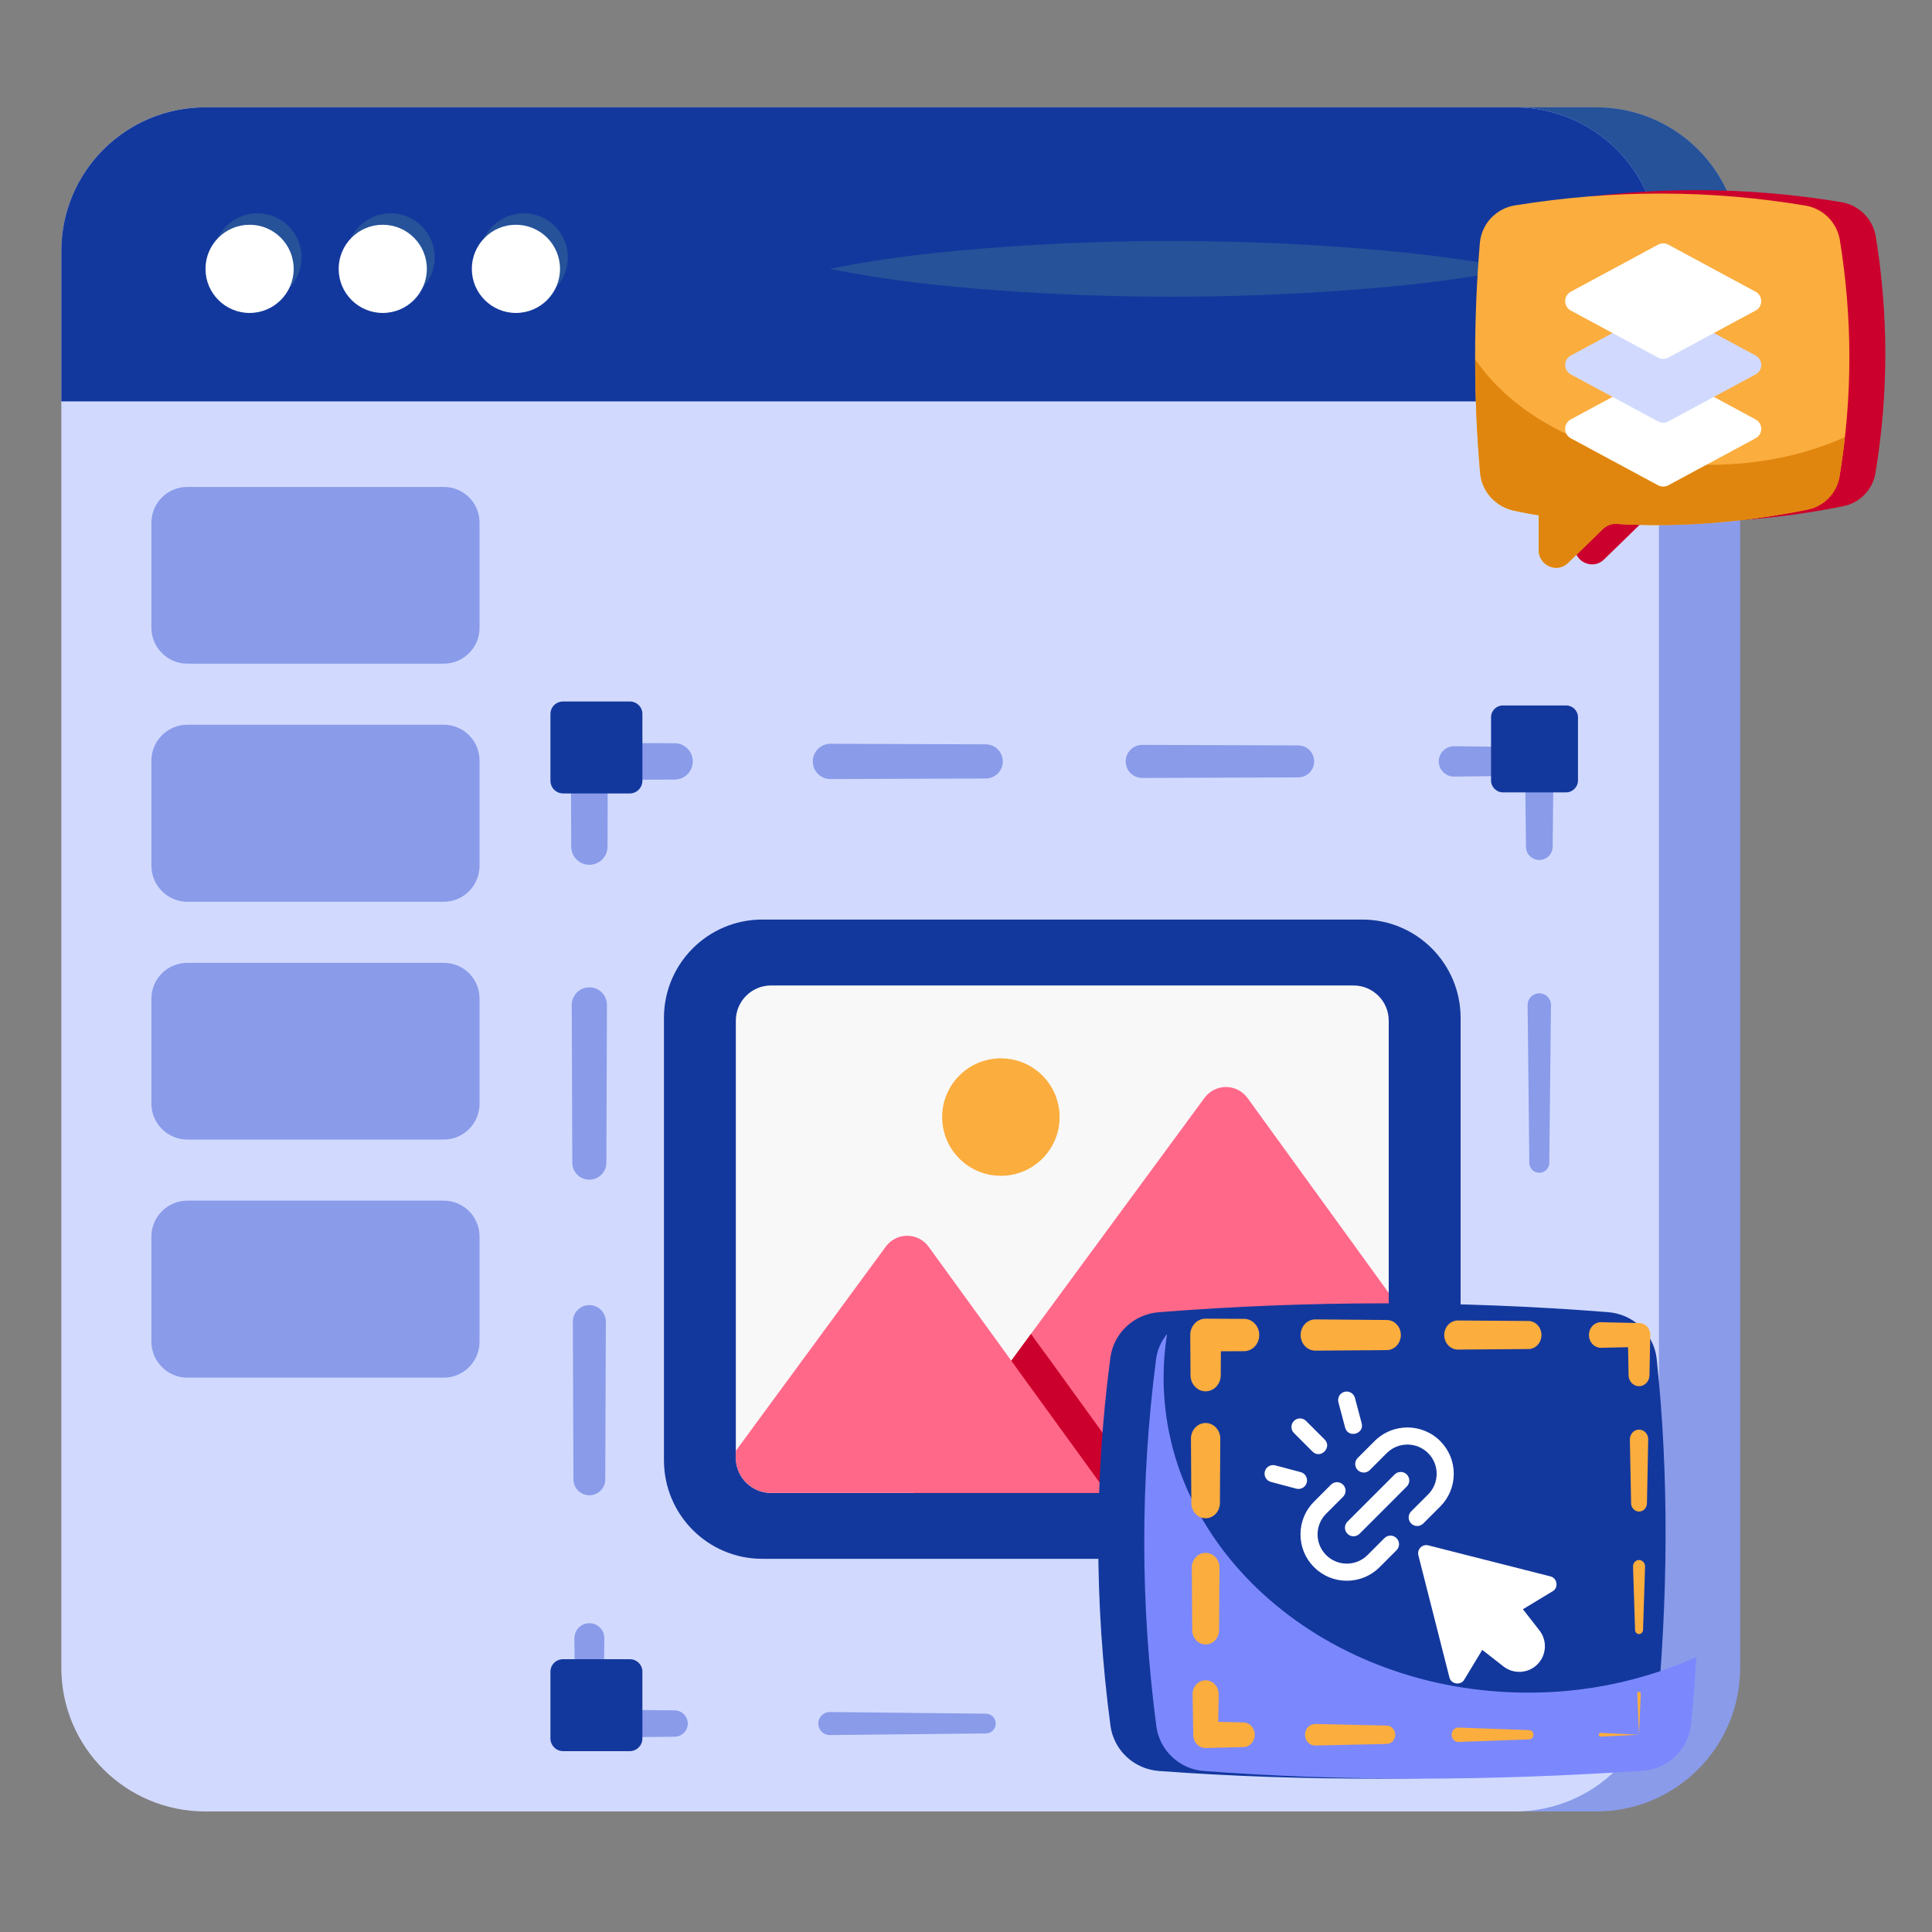 <svg xmlns="http://www.w3.org/2000/svg" width="126" height="126" viewBox="0 0 126 126" fill="none"><rect x="0" y="0" width="126" height="126" fill="#808080" stroke="none"/><path d="M113.488 16.376V108.764C113.488 113.954 109.282 118.139 104.113 118.139H18.692C13.504 118.139 9.298 113.954 9.298 108.764V16.376C9.298 11.19 13.504 7 18.692 7H104.113C106.599 7 108.984 7.988 110.742 9.746C112.501 11.505 113.488 13.889 113.488 16.376Z" fill="#8A9BEA"></path><path d="M113.488 16.376V26.178H9.298V16.376C9.298 11.19 13.504 7 18.692 7H104.113C105.344 7 106.563 7.243 107.701 7.714C108.838 8.185 109.872 8.876 110.742 9.746C111.613 10.617 112.304 11.65 112.775 12.788C113.246 13.925 113.488 15.145 113.488 16.376Z" fill="#255299"></path><path d="M108.191 16.376V108.764C108.191 113.954 103.966 118.139 98.796 118.139H13.394C8.206 118.139 4 113.954 4 108.764V16.376C4 11.19 8.206 7 13.394 7H98.796C103.966 7 108.191 11.19 108.191 16.376Z" fill="#D1DAFE"></path><path d="M100.52 106.846L100.39 112.405L94.831 112.535C94.814 112.535 94.797 112.532 94.781 112.526C94.765 112.52 94.751 112.51 94.739 112.499C94.726 112.487 94.716 112.473 94.71 112.457C94.703 112.441 94.699 112.425 94.699 112.408C94.698 112.391 94.701 112.374 94.707 112.358C94.714 112.342 94.723 112.327 94.735 112.315C94.746 112.303 94.761 112.293 94.776 112.286C94.792 112.279 94.809 112.275 94.826 112.275H94.831L100.39 112.405L100.26 106.846C100.26 106.812 100.273 106.779 100.296 106.754C100.32 106.73 100.352 106.715 100.386 106.714C100.459 106.713 100.518 106.77 100.52 106.84V106.846ZM84.664 112.725L74.497 112.901C74.365 112.904 74.239 112.854 74.144 112.763C74.049 112.672 73.995 112.546 73.992 112.415C73.99 112.284 74.04 112.156 74.131 112.062C74.222 111.967 74.347 111.913 74.478 111.91H74.497L84.664 112.086C84.749 112.086 84.83 112.12 84.89 112.18C84.95 112.24 84.984 112.321 84.984 112.406C84.984 112.491 84.95 112.572 84.89 112.632C84.83 112.692 84.749 112.725 84.664 112.725ZM64.328 113.05L54.163 113.157C54.061 113.163 53.959 113.149 53.863 113.114C53.768 113.08 53.68 113.026 53.605 112.957C53.531 112.887 53.471 112.803 53.43 112.71C53.389 112.617 53.367 112.516 53.366 112.414C53.365 112.313 53.384 112.212 53.423 112.118C53.462 112.023 53.52 111.938 53.593 111.867C53.666 111.796 53.753 111.741 53.848 111.704C53.943 111.667 54.044 111.651 54.146 111.654H54.163L64.33 111.762C64.495 111.771 64.65 111.842 64.763 111.962C64.877 112.082 64.94 112.241 64.94 112.406C64.94 112.571 64.877 112.73 64.763 112.849C64.65 112.969 64.493 113.041 64.328 113.05ZM43.996 113.265L38.437 113.324C38.318 113.325 38.199 113.303 38.088 113.259C37.977 113.214 37.876 113.149 37.791 113.065C37.706 112.982 37.638 112.882 37.591 112.772C37.544 112.663 37.519 112.545 37.518 112.425V112.407L37.46 106.848C37.459 106.72 37.483 106.592 37.531 106.473C37.578 106.354 37.649 106.246 37.739 106.154C37.828 106.062 37.935 105.989 38.053 105.939C38.171 105.888 38.297 105.862 38.426 105.86C38.554 105.859 38.681 105.883 38.8 105.93C38.919 105.978 39.028 106.049 39.12 106.138C39.211 106.228 39.284 106.335 39.335 106.453C39.385 106.571 39.412 106.697 39.413 106.826V106.846L39.354 112.405L38.437 111.488L43.996 111.545C44.224 111.545 44.442 111.636 44.604 111.797C44.765 111.958 44.855 112.177 44.855 112.405C44.855 112.633 44.765 112.852 44.604 113.013C44.442 113.174 44.224 113.265 43.996 113.265ZM37.397 96.521L37.36 86.195C37.36 86.054 37.387 85.914 37.441 85.783C37.494 85.652 37.573 85.534 37.673 85.433C37.772 85.333 37.891 85.253 38.021 85.199C38.151 85.144 38.291 85.116 38.432 85.116C38.574 85.115 38.714 85.142 38.844 85.196C38.975 85.25 39.094 85.329 39.194 85.428C39.294 85.528 39.374 85.646 39.428 85.776C39.483 85.906 39.511 86.046 39.512 86.188V86.195L39.474 96.521C39.463 96.789 39.349 97.042 39.155 97.228C38.962 97.413 38.704 97.517 38.436 97.517C38.168 97.517 37.91 97.413 37.717 97.228C37.523 97.042 37.409 96.789 37.397 96.521ZM37.325 75.868L37.288 65.542C37.288 65.391 37.317 65.242 37.374 65.103C37.431 64.963 37.515 64.836 37.622 64.729C37.728 64.622 37.854 64.537 37.993 64.479C38.132 64.421 38.282 64.391 38.432 64.391C38.583 64.39 38.732 64.419 38.872 64.476C39.011 64.534 39.138 64.618 39.245 64.724C39.352 64.83 39.437 64.957 39.495 65.096C39.553 65.235 39.583 65.384 39.584 65.535V65.542L39.547 75.868C39.535 76.155 39.413 76.426 39.206 76.625C38.999 76.824 38.723 76.935 38.436 76.935C38.149 76.935 37.873 76.824 37.666 76.625C37.459 76.426 37.337 76.155 37.325 75.868ZM37.253 55.216L37.234 49.657C37.233 49.339 37.358 49.034 37.582 48.809C37.806 48.583 38.11 48.456 38.428 48.454H38.437L43.996 48.471C44.31 48.471 44.612 48.596 44.834 48.818C45.057 49.041 45.182 49.342 45.182 49.657C45.182 49.971 45.057 50.273 44.834 50.495C44.612 50.718 44.31 50.843 43.996 50.843L38.437 50.861L39.639 49.657L39.621 55.216C39.621 55.53 39.496 55.831 39.274 56.053C39.052 56.275 38.751 56.4 38.437 56.4C38.123 56.4 37.822 56.275 37.6 56.053C37.378 55.831 37.253 55.53 37.253 55.216ZM54.163 48.506L64.33 48.543C64.618 48.555 64.89 48.678 65.089 48.885C65.288 49.093 65.4 49.37 65.4 49.658C65.4 49.946 65.288 50.222 65.089 50.43C64.89 50.638 64.618 50.761 64.33 50.772L54.163 50.809C53.857 50.811 53.564 50.69 53.347 50.475C53.13 50.26 53.008 49.968 53.007 49.662C53.005 49.357 53.126 49.064 53.341 48.847C53.556 48.63 53.848 48.507 54.154 48.506H54.163ZM74.497 48.578L84.664 48.614C84.941 48.614 85.206 48.724 85.402 48.919C85.597 49.115 85.707 49.38 85.707 49.657C85.707 49.934 85.597 50.199 85.402 50.395C85.206 50.59 84.941 50.7 84.664 50.7L74.497 50.737C74.211 50.738 73.936 50.625 73.733 50.424C73.53 50.222 73.415 49.948 73.414 49.661C73.413 49.375 73.526 49.1 73.727 48.897C73.929 48.694 74.203 48.579 74.49 48.578H74.497ZM94.831 48.667L100.39 48.727H100.409C100.53 48.728 100.649 48.753 100.761 48.8C100.872 48.848 100.973 48.917 101.058 49.004C101.142 49.09 101.209 49.193 101.254 49.305C101.299 49.417 101.322 49.538 101.32 49.659L101.261 55.216C101.261 55.447 101.169 55.668 101.006 55.831C100.842 55.995 100.621 56.087 100.39 56.087C100.159 56.087 99.938 55.995 99.774 55.831C99.611 55.668 99.519 55.447 99.519 55.216L99.46 49.657L100.39 50.587L94.831 50.646C94.569 50.649 94.316 50.547 94.129 50.364C93.941 50.18 93.834 49.929 93.832 49.667C93.829 49.405 93.93 49.152 94.114 48.964C94.298 48.777 94.548 48.67 94.811 48.667H94.831ZM101.152 65.542L101.04 75.868C101.031 76.035 100.959 76.192 100.838 76.307C100.717 76.422 100.556 76.486 100.389 76.486C100.222 76.486 100.061 76.422 99.94 76.307C99.819 76.192 99.747 76.035 99.738 75.868L99.627 65.542C99.627 65.34 99.707 65.146 99.85 65.003C99.993 64.86 100.187 64.78 100.389 64.78C100.591 64.78 100.785 64.86 100.928 65.003C101.071 65.146 101.152 65.34 101.152 65.542ZM100.894 86.195L100.714 96.521C100.714 96.607 100.68 96.69 100.619 96.751C100.558 96.811 100.476 96.846 100.39 96.846C100.304 96.846 100.221 96.811 100.161 96.751C100.1 96.69 100.066 96.607 100.066 96.521L99.886 86.195C99.883 86.061 99.934 85.932 100.027 85.836C100.12 85.74 100.247 85.684 100.381 85.682C100.514 85.679 100.644 85.73 100.74 85.823C100.836 85.915 100.892 86.043 100.894 86.176V86.195Z" fill="#8A9BEA"></path><path d="M108.191 16.376V26.178H4V16.376C4 11.19 8.206 7 13.394 7H98.796C103.966 7 108.191 11.19 108.191 16.376Z" fill="#13389D"></path><path d="M16.789 19.663C18.377 19.663 19.665 18.375 19.665 16.787C19.665 15.199 18.377 13.912 16.789 13.912C15.201 13.912 13.913 15.199 13.913 16.787C13.913 18.375 15.201 19.663 16.789 19.663Z" fill="#255299"></path><path d="M25.474 19.663C27.062 19.663 28.349 18.375 28.349 16.787C28.349 15.199 27.062 13.912 25.474 13.912C23.886 13.912 22.598 15.199 22.598 16.787C22.598 18.375 23.886 19.663 25.474 19.663Z" fill="#255299"></path><path d="M34.158 19.663C35.747 19.663 37.034 18.375 37.034 16.787C37.034 15.199 35.747 13.912 34.158 13.912C32.57 13.912 31.283 15.199 31.283 16.787C31.283 18.375 32.57 19.663 34.158 19.663Z" fill="#255299"></path><path d="M16.278 20.41C17.866 20.41 19.153 19.122 19.153 17.534C19.153 15.946 17.866 14.658 16.278 14.658C14.689 14.658 13.402 15.946 13.402 17.534C13.402 19.122 14.689 20.41 16.278 20.41Z" fill="white"></path><path d="M24.962 20.41C26.551 20.41 27.838 19.122 27.838 17.534C27.838 15.946 26.551 14.658 24.962 14.658C23.374 14.658 22.087 15.946 22.087 17.534C22.087 19.122 23.374 20.41 24.962 20.41Z" fill="white"></path><path d="M33.647 20.41C35.235 20.41 36.523 19.122 36.523 17.534C36.523 15.946 35.235 14.658 33.647 14.658C32.059 14.658 30.771 15.946 30.771 17.534C30.771 19.122 32.059 20.41 33.647 20.41Z" fill="white"></path><path d="M98.774 17.534C95.054 18.284 91.331 18.679 87.61 18.946C83.89 19.213 80.169 19.354 76.446 19.35C72.722 19.354 68.999 19.221 65.284 18.951C61.562 18.685 57.841 18.29 54.12 17.534C57.841 16.778 61.562 16.383 65.284 16.116C68.999 15.847 72.722 15.714 76.446 15.718C80.171 15.718 83.895 15.853 87.61 16.122C91.331 16.389 95.054 16.784 98.774 17.534Z" fill="#255299"></path><path d="M31.275 49.601V56.457C31.275 57.754 30.238 58.81 28.941 58.81H12.209C10.93 58.81 9.874 57.754 9.874 56.457V49.601C9.874 48.322 10.93 47.266 12.209 47.266H28.941C30.238 47.266 31.275 48.322 31.275 49.601ZM31.275 80.638V87.494C31.275 88.791 30.238 89.847 28.941 89.847H12.209C10.93 89.847 9.874 88.791 9.874 87.494V80.638C9.874 79.359 10.93 78.303 12.209 78.303H28.941C30.238 78.303 31.275 79.359 31.275 80.638ZM31.275 34.092V40.948C31.275 42.226 30.238 43.282 28.941 43.282H12.209C10.93 43.282 9.874 42.226 9.874 40.948V34.092C9.874 32.795 10.93 31.757 12.209 31.757H28.941C30.238 31.757 31.275 32.795 31.275 34.092ZM31.275 65.129V71.984C31.275 73.263 30.238 74.319 28.941 74.319H12.209C10.93 74.319 9.874 73.263 9.874 71.984V65.129C9.874 63.832 10.93 62.794 12.209 62.794H28.941C30.238 62.794 31.275 63.832 31.275 65.129Z" fill="#8A9BEA"></path><path d="M41.896 109.031V113.382C41.896 113.834 41.524 114.205 41.072 114.205H36.723C36.505 114.204 36.296 114.117 36.142 113.963C35.987 113.809 35.9 113.6 35.898 113.382V109.031C35.898 108.562 36.271 108.209 36.723 108.209H41.072C41.18 108.207 41.288 108.228 41.388 108.269C41.489 108.309 41.58 108.37 41.657 108.447C41.734 108.523 41.794 108.614 41.836 108.715C41.877 108.815 41.897 108.923 41.896 109.031ZM103.297 109.013V113.126C103.297 113.552 102.945 113.904 102.519 113.904H98.406C97.979 113.904 97.627 113.552 97.627 113.126V109.013C97.627 108.568 97.979 108.234 98.406 108.234H102.519C102.945 108.234 103.297 108.568 103.297 109.013ZM41.896 46.572V50.923C41.896 51.373 41.524 51.746 41.072 51.746H36.723C36.505 51.745 36.296 51.658 36.142 51.504C35.987 51.35 35.9 51.141 35.898 50.923V46.572C35.898 46.102 36.271 45.75 36.723 45.75H41.072C41.18 45.748 41.288 45.769 41.388 45.81C41.489 45.85 41.58 45.911 41.657 45.988C41.734 46.064 41.794 46.155 41.836 46.256C41.877 46.356 41.897 46.464 41.896 46.572ZM102.912 46.785V50.899C102.912 51.325 102.56 51.677 102.134 51.677H98.02C97.594 51.677 97.242 51.325 97.242 50.899V46.785C97.242 46.341 97.594 46.007 98.02 46.007H102.134C102.56 46.007 102.912 46.341 102.912 46.785ZM95.257 66.382V95.232C95.257 98.792 92.385 101.662 88.846 101.662H49.712C46.173 101.662 43.301 98.792 43.301 95.232V66.382C43.301 62.845 46.173 59.971 49.712 59.971H88.846C92.385 59.971 95.257 62.845 95.257 66.382Z" fill="#13389D"></path><path d="M90.569 66.567V95.066C90.569 96.344 89.532 97.365 88.272 97.365H50.286C49.026 97.365 47.989 96.346 47.989 95.067V66.567C47.989 65.289 49.026 64.27 50.286 64.27H88.272C89.532 64.27 90.569 65.289 90.569 66.567Z" fill="#F8F8F8"></path><path d="M65.275 76.683C67.39 76.683 69.105 74.968 69.105 72.853C69.105 70.737 67.39 69.022 65.275 69.022C63.16 69.022 61.445 70.737 61.445 72.853C61.445 74.968 63.16 76.683 65.275 76.683Z" fill="#FBAD3E"></path><path d="M90.569 84.32V94.771C90.569 96.198 89.402 97.365 87.975 97.365H59.607L67.241 86.989L78.562 71.591C78.725 71.372 78.937 71.195 79.181 71.074C79.425 70.952 79.694 70.89 79.966 70.892C80.238 70.894 80.507 70.96 80.749 71.084C80.991 71.209 81.2 71.389 81.36 71.609L90.569 84.32Z" fill="#FF6889"></path><path d="M98.876 30.636C98.989 31.865 99.914 32.847 101.126 33.093C101.654 33.206 102.163 33.303 102.693 33.377V35.665C102.693 36.666 103.903 37.196 104.622 36.477L106.91 34.248C107.024 34.142 107.158 34.061 107.304 34.009C107.45 33.957 107.604 33.934 107.759 33.944C111.88 34.19 116.04 33.851 120.198 33.017C120.733 32.914 121.224 32.648 121.603 32.256C121.982 31.863 122.231 31.364 122.316 30.825C123.185 25.57 123.146 20.449 122.334 15.42C122.239 14.865 121.976 14.354 121.58 13.954C121.183 13.555 120.674 13.288 120.12 13.189C113.92 12.151 107.589 12.131 101.142 13.17C100.545 13.266 99.996 13.557 99.582 13.998C99.168 14.44 98.913 15.006 98.856 15.609C98.436 20.609 98.443 25.637 98.874 30.636H98.876Z" fill="#CC002C"></path><path d="M96.532 30.858C96.645 32.087 97.57 33.071 98.782 33.316C99.31 33.43 99.819 33.525 100.349 33.601V35.887C100.349 36.888 101.559 37.42 102.278 36.699L104.567 34.47C104.68 34.365 104.814 34.284 104.96 34.232C105.106 34.181 105.261 34.158 105.415 34.168C109.536 34.412 113.696 34.073 117.854 33.241C118.389 33.138 118.88 32.872 119.259 32.48C119.638 32.088 119.887 31.588 119.972 31.049C120.841 25.794 120.802 20.671 119.99 15.644C119.896 15.09 119.632 14.578 119.237 14.179C118.841 13.78 118.331 13.512 117.778 13.413C111.578 12.373 105.247 12.353 98.8 13.395C98.203 13.49 97.654 13.781 97.24 14.222C96.827 14.663 96.571 15.229 96.514 15.831C96.094 20.832 96.101 25.859 96.532 30.858Z" fill="#FBAD3E"></path><path d="M96.21 23.432C96.21 25.889 96.304 28.346 96.532 30.858C96.645 32.087 97.57 33.071 98.782 33.316C99.31 33.43 99.819 33.525 100.349 33.601V35.887C100.349 36.888 101.559 37.42 102.278 36.699L104.567 34.47C104.68 34.365 104.814 34.284 104.96 34.232C105.106 34.18 105.261 34.158 105.415 34.168C109.536 34.412 113.696 34.073 117.854 33.241C118.389 33.138 118.88 32.872 119.259 32.48C119.638 32.088 119.887 31.588 119.972 31.049C120.102 30.197 120.235 29.348 120.311 28.515C117.741 29.669 114.734 30.312 111.502 30.312C104.793 30.312 98.971 27.514 96.21 23.432Z" fill="#E0860E"></path><path d="M114.496 28.583L108.8 31.65C108.699 31.705 108.585 31.733 108.469 31.733C108.353 31.733 108.239 31.705 108.137 31.65L102.441 28.583C102.33 28.523 102.237 28.434 102.173 28.326C102.108 28.218 102.074 28.094 102.074 27.968C102.074 27.842 102.108 27.718 102.173 27.61C102.237 27.501 102.33 27.413 102.441 27.353L108.137 24.284C108.239 24.229 108.353 24.201 108.469 24.201C108.585 24.201 108.699 24.229 108.8 24.284L114.496 27.353C114.608 27.413 114.7 27.501 114.765 27.61C114.83 27.718 114.864 27.842 114.864 27.968C114.864 28.094 114.83 28.218 114.765 28.326C114.7 28.434 114.608 28.523 114.496 28.583Z" fill="white"></path><path d="M114.496 24.418L108.8 27.486C108.699 27.541 108.585 27.57 108.469 27.57C108.353 27.57 108.239 27.541 108.137 27.486L102.443 24.418C102.332 24.358 102.239 24.269 102.174 24.161C102.11 24.052 102.075 23.929 102.075 23.802C102.075 23.676 102.11 23.552 102.174 23.444C102.239 23.336 102.332 23.247 102.443 23.187L108.139 20.121C108.241 20.066 108.355 20.037 108.471 20.037C108.586 20.037 108.7 20.066 108.802 20.121L114.498 23.187C114.609 23.247 114.702 23.336 114.767 23.444C114.832 23.552 114.866 23.676 114.866 23.802C114.866 23.929 114.832 24.052 114.767 24.161C114.702 24.269 114.609 24.358 114.498 24.418H114.496Z" fill="#D1DAFE"></path><path d="M114.496 20.254L108.8 23.321C108.699 23.376 108.585 23.404 108.469 23.404C108.353 23.404 108.239 23.376 108.137 23.321L102.443 20.254C102.332 20.194 102.239 20.105 102.174 19.997C102.11 19.889 102.075 19.765 102.075 19.639C102.075 19.513 102.11 19.389 102.174 19.281C102.239 19.172 102.332 19.084 102.443 19.024L108.139 15.955C108.241 15.9 108.355 15.871 108.471 15.871C108.586 15.871 108.7 15.9 108.802 15.955L114.496 19.026C114.608 19.085 114.7 19.174 114.765 19.282C114.83 19.391 114.864 19.515 114.864 19.641C114.864 19.767 114.83 19.891 114.765 19.999C114.7 20.107 114.608 20.196 114.496 20.256V20.254Z" fill="white"></path><path d="M74.745 97.365H59.607L67.241 86.989L67.426 87.267L68.501 88.73L74.745 97.365Z" fill="#CC002C"></path><path d="M72.205 97.365H50.285C49.025 97.365 47.987 96.346 47.987 95.067V94.623L57.77 81.3C57.932 81.08 58.143 80.9 58.387 80.778C58.631 80.655 58.901 80.592 59.174 80.594C59.447 80.595 59.716 80.662 59.959 80.788C60.201 80.914 60.41 81.096 60.568 81.319L64.886 87.267L65.942 88.73L72.205 97.365Z" fill="#FF6889"></path><path d="M75.584 115.499C84.967 116.191 94.721 116.148 104.789 115.482C105.608 115.427 106.38 115.086 106.969 114.521C107.559 113.956 107.927 113.203 108.009 112.395C108.785 104.29 108.863 96.345 108.044 88.61C107.955 87.819 107.59 87.083 107.011 86.529C106.433 85.975 105.678 85.638 104.877 85.575C95.122 84.807 85.321 84.808 75.567 85.58C74.782 85.642 74.043 85.968 73.47 86.503C72.898 87.037 72.527 87.75 72.419 88.521C71.36 96.496 71.361 104.574 72.421 112.549C72.527 113.325 72.899 114.041 73.475 114.579C74.051 115.116 74.795 115.441 75.584 115.499Z" fill="#13389D"></path><path d="M79.159 115.126C87.119 115.719 95.39 115.682 103.932 115.112C104.627 115.064 105.282 114.773 105.782 114.289C106.281 113.805 106.594 113.16 106.664 112.467C107.32 105.524 107.386 98.72 106.691 92.093C106.616 91.414 106.306 90.784 105.816 90.309C105.325 89.835 104.685 89.546 104.005 89.493C95.731 88.835 87.419 88.836 79.146 89.496C78.48 89.55 77.852 89.828 77.366 90.287C76.881 90.745 76.566 91.355 76.474 92.016C75.576 98.848 75.578 105.768 76.477 112.599C76.567 113.264 76.882 113.877 77.371 114.337C77.859 114.797 78.49 115.076 79.159 115.126Z" fill="#13389D"></path><path d="M75.411 112.558C75.612 114.151 76.923 115.382 78.508 115.498C87.712 116.191 97.275 116.148 107.141 115.483C107.943 115.43 108.7 115.092 109.278 114.53C109.855 113.968 110.215 113.218 110.293 112.414C110.437 110.968 110.553 109.519 110.625 108.073C107.17 109.612 103.43 110.401 99.65 110.389C86.529 110.389 75.886 101.198 75.886 89.852C75.886 88.883 75.959 87.943 76.115 87C75.724 87.471 75.475 88.043 75.396 88.651C74.364 96.587 74.369 104.624 75.411 112.558Z" fill="#7B88FD"></path><path d="M104.375 113.013C104.36 113.014 104.345 113.018 104.331 113.025C104.317 113.031 104.305 113.041 104.295 113.053C104.285 113.065 104.277 113.079 104.271 113.094C104.266 113.109 104.264 113.125 104.265 113.142C104.265 113.158 104.269 113.174 104.275 113.188C104.282 113.203 104.291 113.216 104.302 113.227C104.313 113.238 104.326 113.246 104.34 113.252C104.355 113.257 104.37 113.26 104.385 113.259L106.893 113.136L104.385 113.013H104.375ZM106.778 110.462L106.893 113.136L107.008 110.462V110.452C107.008 110.436 107.004 110.42 106.998 110.405C106.991 110.39 106.982 110.377 106.971 110.366C106.96 110.355 106.947 110.347 106.932 110.341C106.918 110.336 106.903 110.333 106.888 110.334C106.873 110.335 106.858 110.339 106.844 110.345C106.83 110.352 106.818 110.362 106.808 110.374C106.798 110.386 106.79 110.4 106.784 110.415C106.779 110.43 106.777 110.446 106.778 110.462ZM99.735 112.834L95.086 112.666H95.055C94.947 112.681 94.847 112.74 94.776 112.829C94.705 112.919 94.668 113.034 94.672 113.151C94.675 113.268 94.72 113.379 94.796 113.464C94.873 113.548 94.976 113.599 95.086 113.607L99.735 113.438C99.808 113.436 99.876 113.404 99.928 113.349C99.979 113.295 100.009 113.221 100.011 113.144C100.013 113.064 99.984 112.987 99.933 112.929C99.881 112.871 99.81 112.837 99.735 112.834ZM90.436 112.537L85.786 112.433H85.756C85.581 112.437 85.415 112.514 85.293 112.648C85.172 112.783 85.106 112.963 85.109 113.15C85.112 113.336 85.185 113.514 85.311 113.643C85.437 113.772 85.606 113.843 85.781 113.839L90.433 113.735C90.582 113.735 90.725 113.672 90.831 113.56C90.936 113.447 90.995 113.295 90.995 113.136C90.995 112.977 90.936 112.825 90.831 112.713C90.725 112.6 90.585 112.537 90.436 112.537ZM81.136 112.331L79.449 112.294L79.479 110.462V110.43C79.464 110.198 79.365 109.98 79.204 109.823C79.043 109.665 78.832 109.58 78.613 109.584C78.394 109.588 78.186 109.682 78.03 109.845C77.874 110.009 77.783 110.23 77.776 110.462L77.821 113.136V113.171C77.823 113.282 77.846 113.391 77.887 113.493C77.929 113.595 77.989 113.687 78.064 113.764C78.139 113.841 78.227 113.901 78.324 113.942C78.421 113.982 78.525 114.002 78.629 114L81.136 113.941C81.326 113.925 81.503 113.833 81.632 113.683C81.761 113.534 81.832 113.339 81.832 113.136C81.832 112.933 81.761 112.738 81.632 112.589C81.503 112.44 81.326 112.348 81.136 112.331ZM78.621 107.246C78.736 107.247 78.851 107.224 78.958 107.178C79.064 107.132 79.162 107.064 79.244 106.977C79.326 106.891 79.392 106.789 79.437 106.676C79.482 106.562 79.505 106.441 79.506 106.318L79.531 102.174V102.16C79.513 101.918 79.409 101.691 79.24 101.527C79.072 101.362 78.851 101.272 78.623 101.273C78.394 101.275 78.175 101.369 78.008 101.536C77.842 101.703 77.741 101.931 77.726 102.174L77.751 106.318C77.753 106.563 77.845 106.798 78.008 106.972C78.171 107.145 78.391 107.244 78.621 107.246ZM78.621 99.016C78.743 99.017 78.865 98.992 78.978 98.943C79.092 98.894 79.195 98.822 79.282 98.73C79.369 98.638 79.439 98.529 79.486 98.409C79.534 98.289 79.558 98.16 79.559 98.029L79.584 93.885V93.872C79.59 93.733 79.569 93.595 79.523 93.466C79.477 93.336 79.407 93.218 79.317 93.118C79.227 93.018 79.119 92.939 78.999 92.885C78.879 92.832 78.751 92.804 78.621 92.805C78.491 92.806 78.362 92.835 78.243 92.891C78.124 92.946 78.017 93.027 77.928 93.128C77.84 93.229 77.771 93.348 77.727 93.478C77.682 93.608 77.663 93.747 77.671 93.885L77.696 98.029C77.697 98.291 77.795 98.542 77.969 98.726C78.143 98.911 78.378 99.015 78.624 99.016H78.621ZM81.136 86.013L78.629 86H78.614C78.35 86.002 78.098 86.116 77.913 86.316C77.727 86.516 77.624 86.786 77.625 87.067L77.643 89.741C77.656 90.01 77.765 90.263 77.948 90.449C78.131 90.635 78.375 90.738 78.627 90.738C78.88 90.738 79.123 90.635 79.306 90.449C79.49 90.263 79.599 90.01 79.612 89.741L79.624 88.128L81.136 88.12C81.399 88.12 81.65 88.009 81.835 87.812C82.021 87.614 82.125 87.346 82.125 87.067C82.125 86.787 82.021 86.519 81.835 86.322C81.65 86.124 81.399 86.013 81.136 86.013ZM90.436 86.086L85.786 86.048H85.774C85.52 86.05 85.278 86.159 85.1 86.351C84.922 86.543 84.823 86.803 84.824 87.073C84.826 87.344 84.928 87.602 85.109 87.792C85.289 87.982 85.533 88.087 85.786 88.085L90.436 88.051C90.681 88.051 90.915 87.947 91.088 87.763C91.262 87.578 91.359 87.328 91.359 87.067C91.359 86.806 91.262 86.556 91.088 86.371C90.915 86.187 90.681 86.086 90.436 86.086ZM99.735 86.152L95.086 86.118H95.073C94.956 86.118 94.841 86.144 94.733 86.192C94.625 86.241 94.528 86.312 94.445 86.4C94.363 86.489 94.298 86.594 94.254 86.71C94.21 86.825 94.188 86.949 94.189 87.073C94.19 87.198 94.214 87.321 94.259 87.436C94.305 87.551 94.371 87.655 94.454 87.743C94.537 87.83 94.636 87.9 94.744 87.946C94.853 87.993 94.969 88.017 95.086 88.016L99.735 87.981C99.951 87.964 100.153 87.86 100.301 87.69C100.448 87.521 100.53 87.298 100.53 87.067C100.53 86.836 100.448 86.613 100.301 86.444C100.153 86.274 99.951 86.17 99.735 86.152ZM106.923 86.286H106.893L104.385 86.23H104.352C104.152 86.246 103.965 86.343 103.829 86.501C103.694 86.66 103.621 86.868 103.625 87.082C103.629 87.296 103.71 87.501 103.852 87.653C103.993 87.805 104.184 87.894 104.385 87.901L106.178 87.861L106.213 89.741C106.228 89.922 106.306 90.091 106.432 90.214C106.558 90.337 106.722 90.406 106.893 90.406C107.064 90.406 107.228 90.337 107.354 90.214C107.48 90.091 107.558 89.922 107.573 89.741L107.625 87.067C107.627 86.966 107.611 86.867 107.576 86.773C107.542 86.679 107.491 86.594 107.426 86.521C107.361 86.449 107.283 86.391 107.196 86.35C107.11 86.31 107.017 86.288 106.923 86.286ZM106.88 93.235C106.722 93.24 106.572 93.31 106.463 93.432C106.353 93.553 106.293 93.716 106.296 93.885L106.376 98.029C106.376 98.175 106.431 98.316 106.528 98.419C106.625 98.522 106.756 98.58 106.893 98.58C107.03 98.58 107.161 98.522 107.258 98.419C107.355 98.316 107.41 98.175 107.41 98.029L107.492 93.885V93.858C107.491 93.774 107.474 93.692 107.442 93.615C107.41 93.538 107.365 93.469 107.308 93.411C107.251 93.353 107.184 93.308 107.111 93.278C107.037 93.248 106.959 93.233 106.88 93.235ZM106.88 101.741C106.829 101.742 106.778 101.755 106.731 101.778C106.684 101.8 106.642 101.833 106.606 101.873C106.571 101.913 106.544 101.961 106.526 102.012C106.508 102.064 106.5 102.119 106.502 102.174L106.635 106.318C106.641 106.387 106.671 106.451 106.719 106.497C106.767 106.543 106.829 106.569 106.894 106.569C106.959 106.569 107.021 106.543 107.069 106.497C107.117 106.451 107.147 106.387 107.154 106.318L107.287 102.174V102.147C107.285 102.092 107.273 102.038 107.252 101.987C107.231 101.937 107.2 101.892 107.163 101.854C107.125 101.816 107.08 101.787 107.032 101.767C106.984 101.748 106.932 101.739 106.88 101.741Z" fill="#FBAD3E"></path><path d="M85.599 94.669C86.117 95.183 86.902 94.398 86.388 93.88L85.177 92.669C84.959 92.451 84.606 92.451 84.388 92.669C84.17 92.887 84.17 93.24 84.388 93.458L85.599 94.669ZM85.223 96.691C85.302 96.393 85.125 96.088 84.828 96.008L83.172 95.568C82.874 95.489 82.569 95.666 82.49 95.963C82.41 96.261 82.587 96.567 82.885 96.646L84.54 97.087C84.83 97.166 85.145 96.991 85.223 96.691ZM87.727 93.109C87.922 93.815 88.99 93.525 88.805 92.822L88.365 91.166C88.286 90.868 87.98 90.692 87.682 90.771C87.385 90.85 87.208 91.155 87.287 91.453L87.727 93.109ZM101.115 102.808L93.148 100.784C93.059 100.761 92.966 100.762 92.877 100.787C92.788 100.811 92.707 100.858 92.642 100.923L92.642 100.924C92.577 100.989 92.53 101.07 92.505 101.158C92.481 101.247 92.48 101.341 92.502 101.43L94.527 109.396C94.625 109.843 95.272 109.94 95.497 109.54L96.669 107.601L98.054 108.682C98.718 109.2 99.668 109.142 100.265 108.546C100.861 107.95 100.919 106.999 100.401 106.335L99.32 104.95L101.259 103.778C101.659 103.555 101.563 102.906 101.115 102.808ZM90.289 100.313L89.185 101.418C88.441 102.161 87.231 102.161 86.488 101.418C86.128 101.057 85.929 100.579 85.929 100.069C85.93 99.559 86.128 99.081 86.488 98.721L87.592 97.616C87.81 97.398 87.81 97.045 87.592 96.827C87.374 96.609 87.021 96.609 86.803 96.827L85.699 97.932C85.128 98.502 84.814 99.261 84.814 100.069C84.814 100.877 85.128 101.636 85.699 102.207C86.27 102.777 87.029 103.092 87.836 103.092C88.644 103.092 89.403 102.777 89.974 102.207L91.078 101.102C91.296 100.884 91.296 100.531 91.078 100.313C90.86 100.095 90.507 100.095 90.289 100.313ZM93.925 98.255C94.496 97.684 94.81 96.925 94.811 96.118C94.811 95.31 94.496 94.551 93.925 93.98C92.747 92.801 90.829 92.801 89.651 93.98L88.546 95.084C88.328 95.302 88.328 95.656 88.546 95.873C88.764 96.091 89.117 96.091 89.335 95.873L90.439 94.769C91.183 94.025 92.393 94.025 93.137 94.769C93.497 95.129 93.695 95.608 93.695 96.117C93.695 96.627 93.496 97.106 93.137 97.466L92.032 98.57C91.814 98.788 91.814 99.141 92.032 99.359C92.25 99.577 92.603 99.577 92.821 99.359L93.925 98.255Z" fill="white"></path><path d="M91.746 96.159C91.529 95.942 91.175 95.942 90.957 96.159L89.418 97.699L87.877 99.24C87.659 99.458 87.659 99.811 87.877 100.029C87.986 100.138 88.129 100.192 88.272 100.192C88.414 100.192 88.557 100.138 88.666 100.029L90.207 98.488L91.746 96.948C91.964 96.73 91.964 96.377 91.746 96.159Z" fill="white"></path></svg>